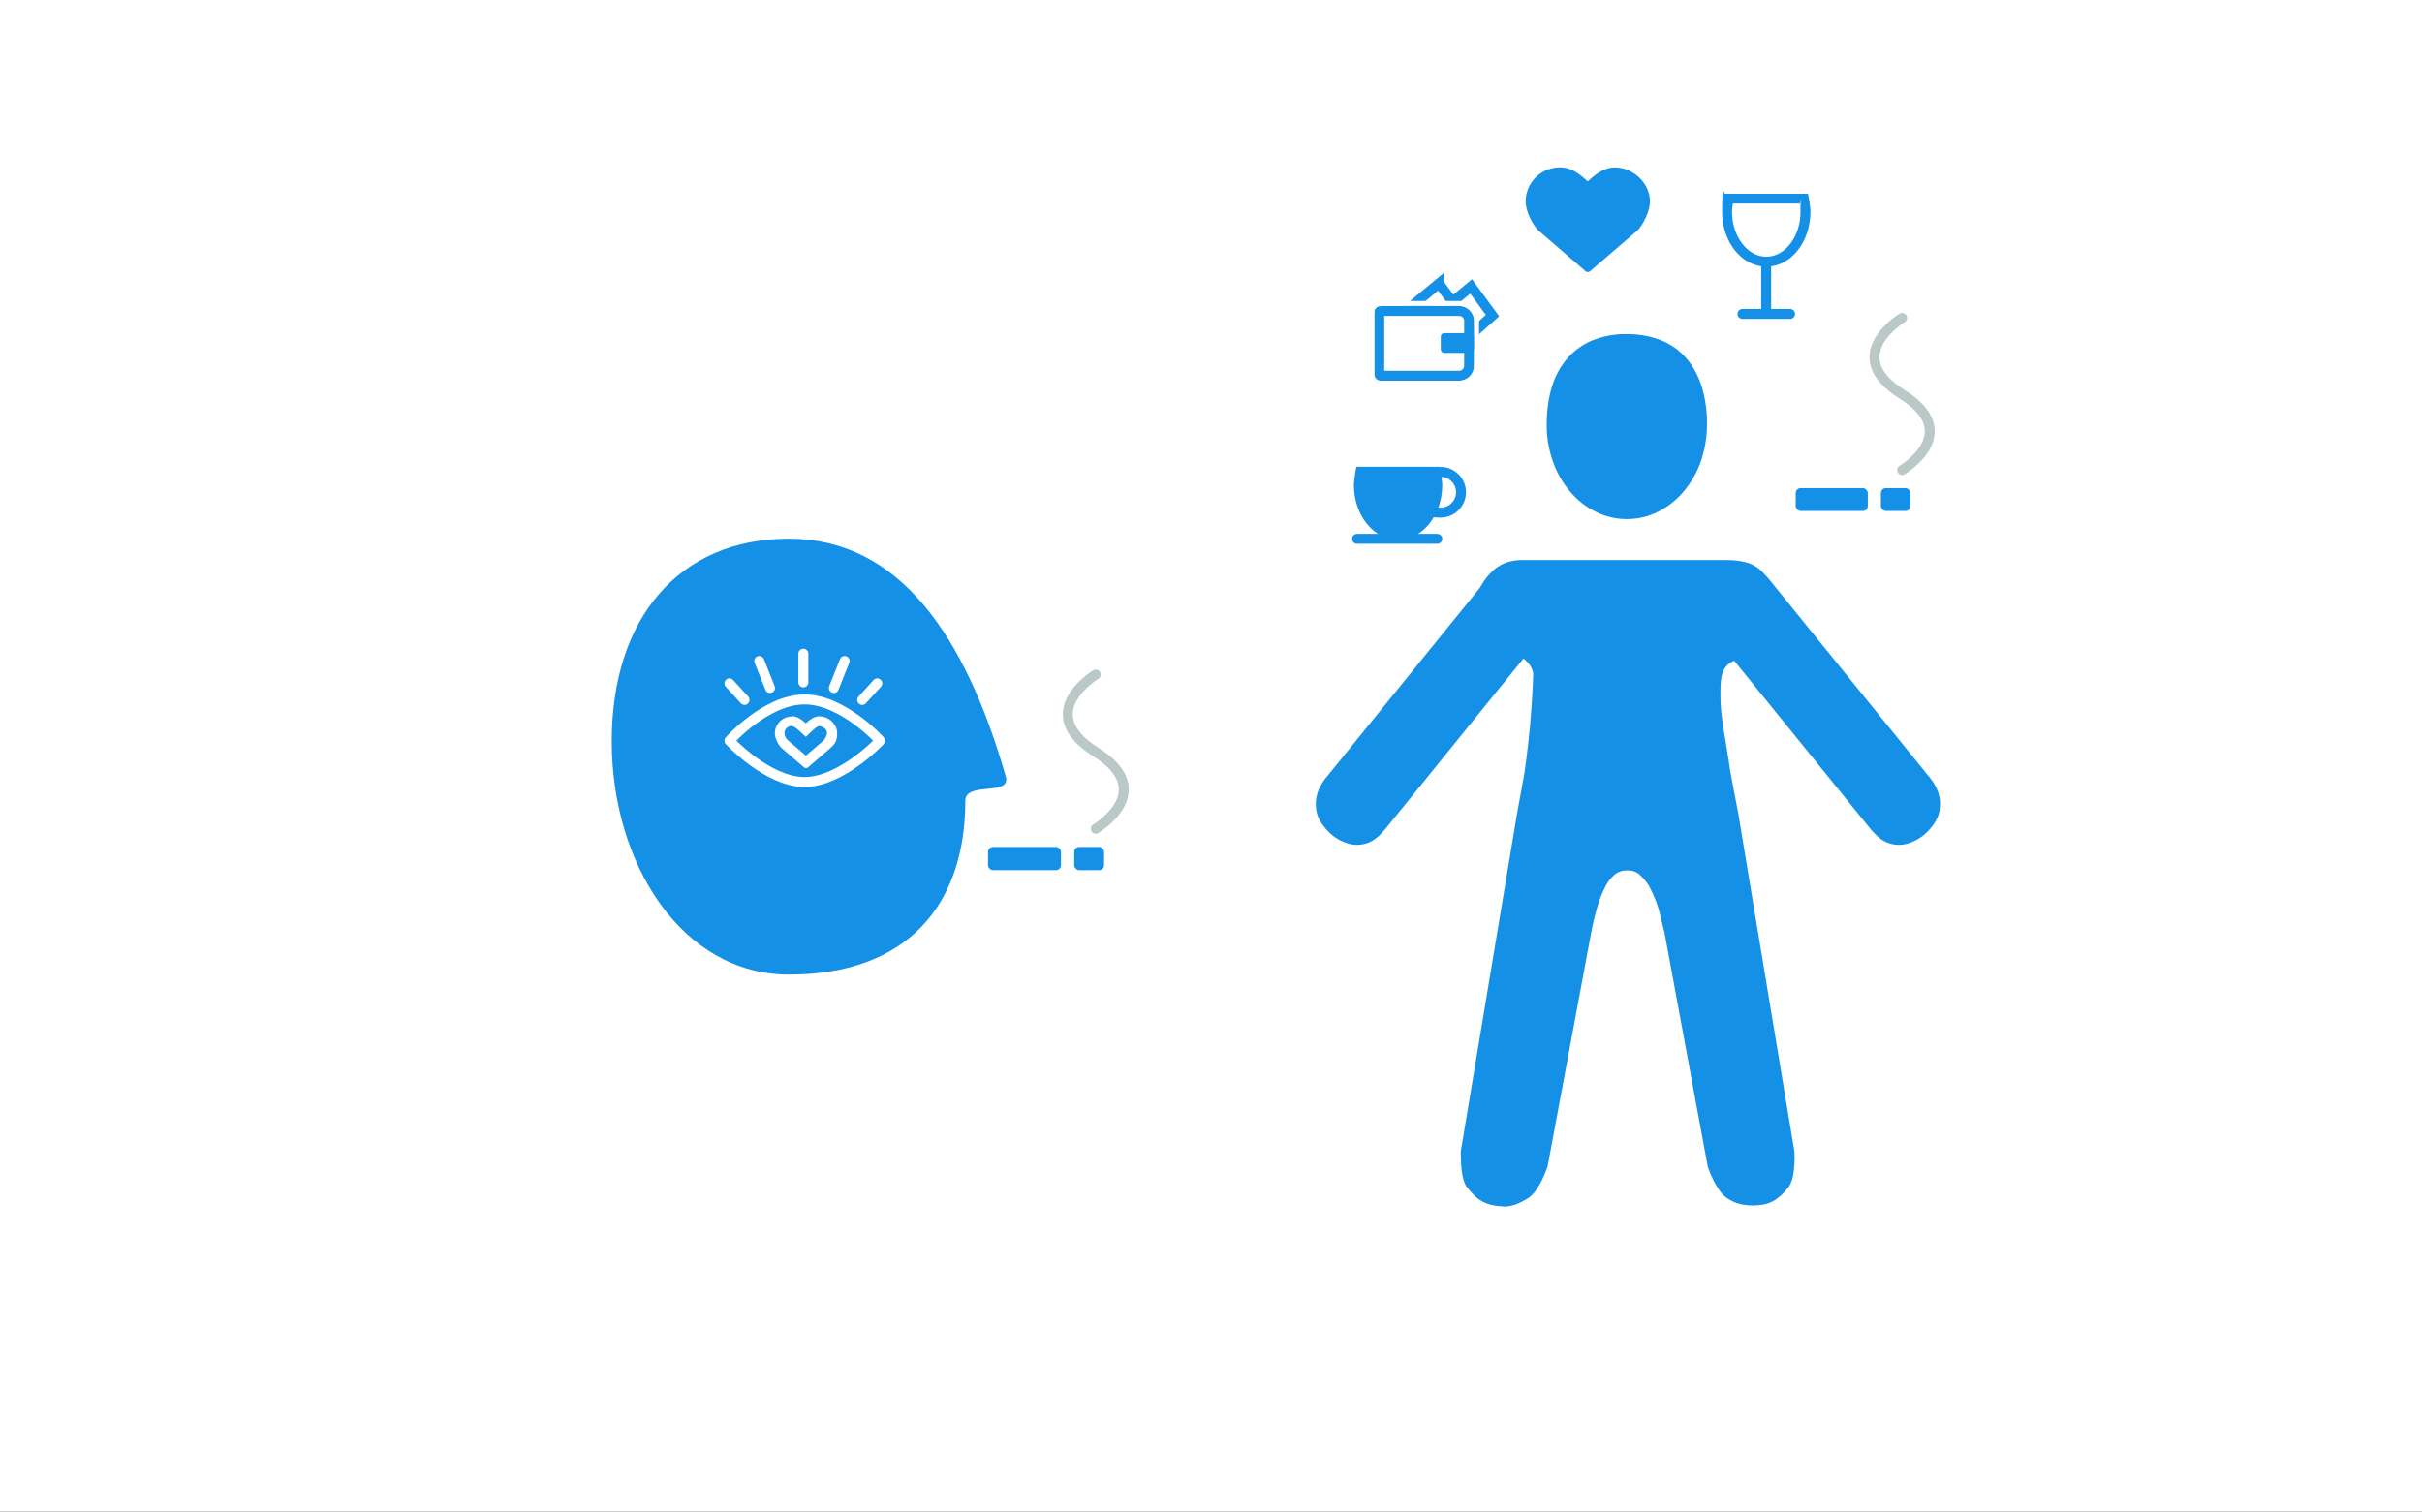 <?xml version="1.0" encoding="UTF-8"?><svg id="Laag_1" xmlns="http://www.w3.org/2000/svg" xmlns:xlink="http://www.w3.org/1999/xlink" viewBox="0 0 1461 912"><rect x="0" y="0" width="1461" height="912" fill="#333333" stroke="none"/><defs><style>.cls-1,.cls-2,.cls-3,.cls-4,.cls-5,.cls-6,.cls-7,.cls-8,.cls-9{fill:none;}.cls-2,.cls-3,.cls-4,.cls-5,.cls-7{stroke-miterlimit:10;}.cls-2,.cls-3,.cls-5{stroke-linecap:round;}.cls-2,.cls-3,.cls-5,.cls-7,.cls-8{stroke-width:6px;}.cls-2,.cls-6,.cls-7,.cls-10{stroke:#1590e7;}.cls-3{stroke:#bac8c8;}.cls-4{stroke-width:3px;}.cls-4,.cls-5,.cls-8{stroke:#fff;}.cls-6,.cls-10{stroke-miterlimit:10;stroke-width:6px;}.cls-11,.cls-10{fill:#fff;}.cls-12{fill:#1590e7;}.cls-8{stroke-linejoin:round;}.cls-9{clip-path:url(#clippath);}</style><clipPath id="clippath"><polyline class="cls-1" points="1461 912 0 912 0 0 1461 0"/></clipPath></defs><g class="cls-9"><g id="niet_motorische-008"><polyline class="cls-11" points="1461 912 0 912 0 0 1461 0"/><g id="Group_29"><g id="Group_23"><path id="_copy_9" class="cls-12" d="m475.9,588c-64.5,0-106.9-66.8-106.9-140.8s40.5-122.2,106.9-122.2,106.4,58.4,130.8,143.5c3.5,12.1-24.4,2.8-24.4,14.6,0,62.3-34.5,104.9-106.4,104.9Z"/><g id="Group_48"><g id="Group_18_Copy_4"><path id="Oval_4_Copy_3-2" class="cls-8" d="m530.9,446.9s-22.4-24.9-45.6-24.9-45.3,24.9-45.3,24.9c0,0,23,24.9,45.3,24.9s45.6-24.9,45.6-24.9Z"/><path id="Line_2_Copy-2" class="cls-5" d="m484.6,394.4v17.3"/><path id="Line_2_Copy_2-2" class="cls-5" d="m458,398.8l6.5,16.3"/><path id="Line_2_Copy_3-2" class="cls-5" d="m509.5,398.8l-6.5,16.3"/><path id="Line_2_Copy_4-2" class="cls-5" d="m529.2,412.3l-9.1,10"/><path id="Line_2_Copy_5-2" class="cls-5" d="m440,412.3l9.1,10"/><g id="Shape_Copy_2-2"><path class="cls-1" d="m486,436.3c-1.9-1.8-4.5-3.9-7.4-4.2-5.7-.6-10.8,3.5-11.4,9.2,0,.3,0,.7,0,1,0,2.8,1.9,6.7,3.8,8.6l13.7,11.8c.7.6,1.9.6,2.6,0l13.7-11.8c1.8-1.9,3.8-5.8,3.8-8.7,0-5.9-5.7-10.8-11.5-10.2-2.8.3-5.4,2.4-7.4,4.2Z"/><path class="cls-11" d="m477.6,438c-2.7,0-4.4,2.2-4.4,4.2s1.1,3.4,1.7,4.1l11.2,9.6,10.7-9.1c1-1.1,2.1-3.5,2.1-4.5,0-2.1-2.3-4.2-4.9-4.2,0,0,0,0,0,0-.4,0-1.5.4-3.8,2.6l-4.1,3.9-4.1-3.8c-2.5-2.3-3.6-2.6-3.8-2.6h-.5m0-6c.3,0,.7,0,1,0,2.8.3,5.4,2.4,7.4,4.2,1.9-1.8,4.5-3.9,7.4-4.2.3,0,.6,0,.9,0,5.4,0,10.6,4.7,10.6,10.2s-2,6.8-3.8,8.7l-13.7,11.8c-.4.3-.8.5-1.3.5s-.9-.2-1.3-.5l-13.7-11.8c-1.8-1.9-3.8-5.8-3.8-8.6,0-5.5,4.5-10.2,10.4-10.2Z"/></g></g></g></g><g id="Group_27_Copy"><path id="Path_10_Copy_4" class="cls-3" d="m661,500s38-22.5,0-46.3c-38-23.8,0-46.7,0-46.7"/><rect id="Rectangle_7" class="cls-12" x="596" y="511" width="44" height="14" rx="3" ry="3"/><rect id="Rectangle_7-2" class="cls-12" x="648" y="511" width="18" height="14" rx="3" ry="3"/></g></g><g id="Group_19"><g id="Group_24"><g id="Group_16_Copy_4"><path id="_copy_29" class="cls-12" d="m1163.7,468.6c4.9,6.1,7.6,12.2,6.2,20.7-1.4,8.4-9.8,14.8-9.8,14.8,0,0-7.1,6-15.4,5.6s-12.9-5.2-17.8-11.3l-95.5-117.9c-4.9-6.1-8.7-11.3-7.3-19.7s8.7-13.9,8.7-13.9c0,0,8.3-6.9,16.5-6.5,8.3.4,14,4.3,18.9,10.4l95.5,117.9Z"/><path id="_copy_33" class="cls-12" d="m906.6,727.8c-1.5,0-3-.1-4.6-.4-3.5-.4-6.9-1.7-9.8-3.7-2.4-1.7-4.7-4.1-7.8-8.1-1-1.9-1.7-3.9-2.1-5.9-.5-2.3-.8-4.6-.9-7-.3-4.4-.2-8.2-.2-8.2l33.7-202.4,4.7-25.9c1.3-8.9,3.2-23.5,4.4-41.7.7-10.9.9-18.1.9-18.2-.4-2.1-1.2-4.1-2.6-5.7-1.4-1.8-3.2-3.4-5.2-4.6-3-1.7-6.2-2.8-9.6-3.4-3.4-.5-6.6-1.7-9.6-3.4-2.2-1.3-4-3.2-5.2-5.4-2.3-4.1-2.6-9.2-2.8-14.5-.2-4.5.5-9,2.2-13.2,1.6-3.6,3.8-7,6.6-9.9,2.5-2.9,5.6-5.1,9.1-6.5,3.5-1.3,7.1-1.9,10.8-1.8h123.1c3.9,0,7.9.4,11.7,1.4,3.9,1.1,7.4,3.2,10.1,6.2,3.4,3.6,6.2,7.8,8.3,12.4,1.1,2.7,1.9,5.6,2.1,8.5.3,3.5,0,6.9-.9,10.3-1,3.6-2.8,6.9-5.4,9.6-2.4,2.5-5.1,4.7-8.1,6.5-3.3,2-6.9,3.6-10.5,4.8-5.2,1.5-8.2,3.9-9.7,7.8-1.4,3.6-1.5,8.1-1.5,14.6s.6,12.2,2.5,23.6h0c.9,5.3,2.1,12.6,3.6,22.7l4.7,24.7,33.8,203.6c.2,2.7.2,5.5,0,8.2-.1,2.3-.4,4.7-.9,7-.4,2.1-1.2,4.1-2.3,6-2.2,3.1-5,5.8-8.1,8-2.7,1.8-5.9,2.9-9.2,3.2-1.6.2-3.2.3-4.8.3-2.6,0-5.1-.3-7.6-.9-2.7-.7-5.3-1.9-7.6-3.4-1.8-1.3-3.4-2.9-4.7-4.8-1.4-2-2.6-4.1-3.7-6.3-1.3-2.5-2.4-5.1-3.3-7.8l-26.1-141.2-2.3-9.4c-1.4-6.6-3.8-12.9-7-18.8-1.6-2.7-3.5-5-5.9-7.1-1.6-1.4-3.7-2.3-5.9-2.4h-2.3c-2.4,0-4.7.9-6.6,2.4-2.4,2-4.3,4.5-5.7,7.3-2,3.9-3.6,7.9-4.8,12.1-1.6,5.6-3,11.3-4,17l-26.1,140c-1,2.7-2.1,5.3-3.3,7.9-1.1,2.2-2.3,4.3-3.7,6.3-1.2,1.8-2.8,3.4-4.7,4.7-2.4,1.5-4.9,2.8-7.5,3.8-2.4.9-5,1.3-7.6,1.3Zm74.7-414.6c-6.5,0-12.9-1.5-18.7-4.4-5.9-2.9-11.1-7-15.4-12.1-4.6-5.4-8.1-11.5-10.4-18.1-2.6-7.3-3.9-14.9-3.8-22.6,0-7.5.9-15,3-22.2,1.8-6.3,4.9-12.1,9.1-17.2,4.1-4.8,9.3-8.6,15.1-11.1,6.7-2.7,13.9-4.1,21.2-3.9,7.2-.1,14.4,1.2,21.1,3.9,5.8,2.4,11,6.2,15.1,11.1,4.2,5,7.2,10.9,9.1,17.2,2.1,7.2,3.1,14.7,3,22.2,0,7.7-1.3,15.4-3.8,22.6-2.3,6.6-5.9,12.8-10.4,18.1-4.2,5-9.5,9.1-15.4,12.1-5.8,2.9-12.2,4.4-18.7,4.4h0Z"/><path id="_copy_34" class="cls-12" d="m800.3,468.6c-4.9,6.1-7.6,12.2-6.2,20.7,1.4,8.4,9.8,14.8,9.8,14.8,0,0,7.1,6,15.4,5.6s12.9-5.2,17.8-11.3l95.5-117.9c4.9-6.1,8.7-11.3,7.3-19.7s-8.7-13.9-8.7-13.9c0,0-8.3-6.9-16.5-6.5-8.3.4-14,4.3-18.9,10.4l-95.5,117.9Z"/></g><path id="Shape_Copy_3" class="cls-12" d="m957.8,109.5c-3.8-3.6-9.1-7.9-14.7-8.4-11.3-1.2-21.5,7-22.7,18.4,0,.7-.1,1.4-.1,2.1,0,5.7,3.9,13.5,7.5,17.3l28.7,24.8c.8.6,1.9.6,2.6,0l28.7-24.7c3.6-3.8,7.5-11.7,7.5-17.4,0-11.8-11.4-21.6-22.9-20.5-5.7.6-10.9,4.8-14.7,8.4Z"/><g id="Group_25"><path id="Line_10" class="cls-2" d="m867,325.1h-48.4"/><path id="Oval_13" class="cls-12" d="m843.3,325.7c14.7,0,26.7-14.8,26.7-33.1-.2-3.7-.7-7.4-1.5-11h-50.3c-.8,3.7-1.3,7.4-1.5,11,0,18.3,11.9,33.1,26.7,33.1Z"/><path id="Oval_14" class="cls-2" d="m861.1,307.9s1.1,1.4,7.9,1.4c6.8,0,12.3-5.5,12.3-12.3,0-6.8-5.5-12.3-12.3-12.3,0,0,0,0,0,0"/></g><g id="Group_27"><path id="Path_10_Copy_4-2" class="cls-3" d="m1147.4,283.6s37.5-22.2,0-45.7,0-46.1,0-46.1"/><rect id="Rectangle_7-3" class="cls-12" x="1083.2" y="294.5" width="43.5" height="13.8" rx="3" ry="3"/><rect id="Rectangle_7-4" class="cls-12" x="1134.6" y="294.5" width="17.8" height="13.8" rx="3" ry="3"/></g><g id="Group_26"><path id="Line_10-2" class="cls-2" d="m1065.4,159.2v28.7"/><path id="Line_10-3" class="cls-2" d="m1079.8,189.4h-28.7"/><g id="Oval_13-2"><path class="cls-1" d="m1065.4,160.9c14.7,0,26.7-14.8,26.7-33.1-.2-3.7-.7-7.4-1.5-11h-50.3c-.8,3.7-1.3,7.4-1.5,11,0,18.3,11.9,33.1,26.7,33.1Z"/><path class="cls-12" d="m1065.4,154.9c11.4,0,20.7-12.1,20.7-27.1s-.2-3.1-.5-5h-40.3c-.3,2-.5,3.8-.5,5,0,14.9,9.3,27.1,20.7,27.1m0,6c-14.7,0-26.7-14.8-26.7-33.1s1.5-10.9,1.5-10.9h50.3c0-.1,1.5,7,1.5,10.9,0,18.3-11.9,33.1-26.7,33.1Z"/></g></g></g><g id="Group_30"><g id="Group_20"><g id="Group_18"><path id="Rectangle_6_Copy" class="cls-6" d="m887.4,172.8l12.9,17.6-27.4,24.5-2.7-27.8,17.2-14.3Z"/><path id="Rectangle_6_Copy_2" class="cls-10" d="m868,171l13.5,18.4-31.1-3.8,17.6-14.6Z"/></g><g id="Rectangle_10_Copy_2"><g id="Rectangle_10_Copy_2-2"><path class="cls-11" d="m831,184.6h49.2c5,0,9,4,9,9v27.1c0,5-4,9-9,9h-49.2c-1.1,0-2-.9-2-2v-41.1c0-1.1.9-2,2-2Z"/><path class="cls-7" d="m833,187.6h47.2c3.3,0,6,2.7,6,6v27.1c0,3.3-2.7,6-6,6h-47.2c-.6,0-1-.4-1-1v-37.1c0-.6.4-1,1-1Z"/></g><g id="Rectangle_10_Copy_2-3"><path class="cls-1" d="m831,184.6h49.2c5,0,9,4,9,9v27.1c0,5-4,9-9,9h-49.2c-1.1,0-2-.9-2-2v-41.1c0-1.1.9-2,2-2Z"/><path class="cls-4" d="m831,183.1h49.2c5.8,0,10.5,4.7,10.5,10.5v27.1c0,5.8-4.7,10.5-10.5,10.5h-49.2c-1.9,0-3.5-1.6-3.5-3.5v-41.1c0-1.9,1.6-3.5,3.5-3.5Z"/></g></g><rect id="Rectangle_14_Copy_2" class="cls-12" x="869.1" y="201" width="20" height="11.9" rx="2" ry="2"/></g></g></g></g></g><rect class="cls-1" width="1461" height="912"/></svg>